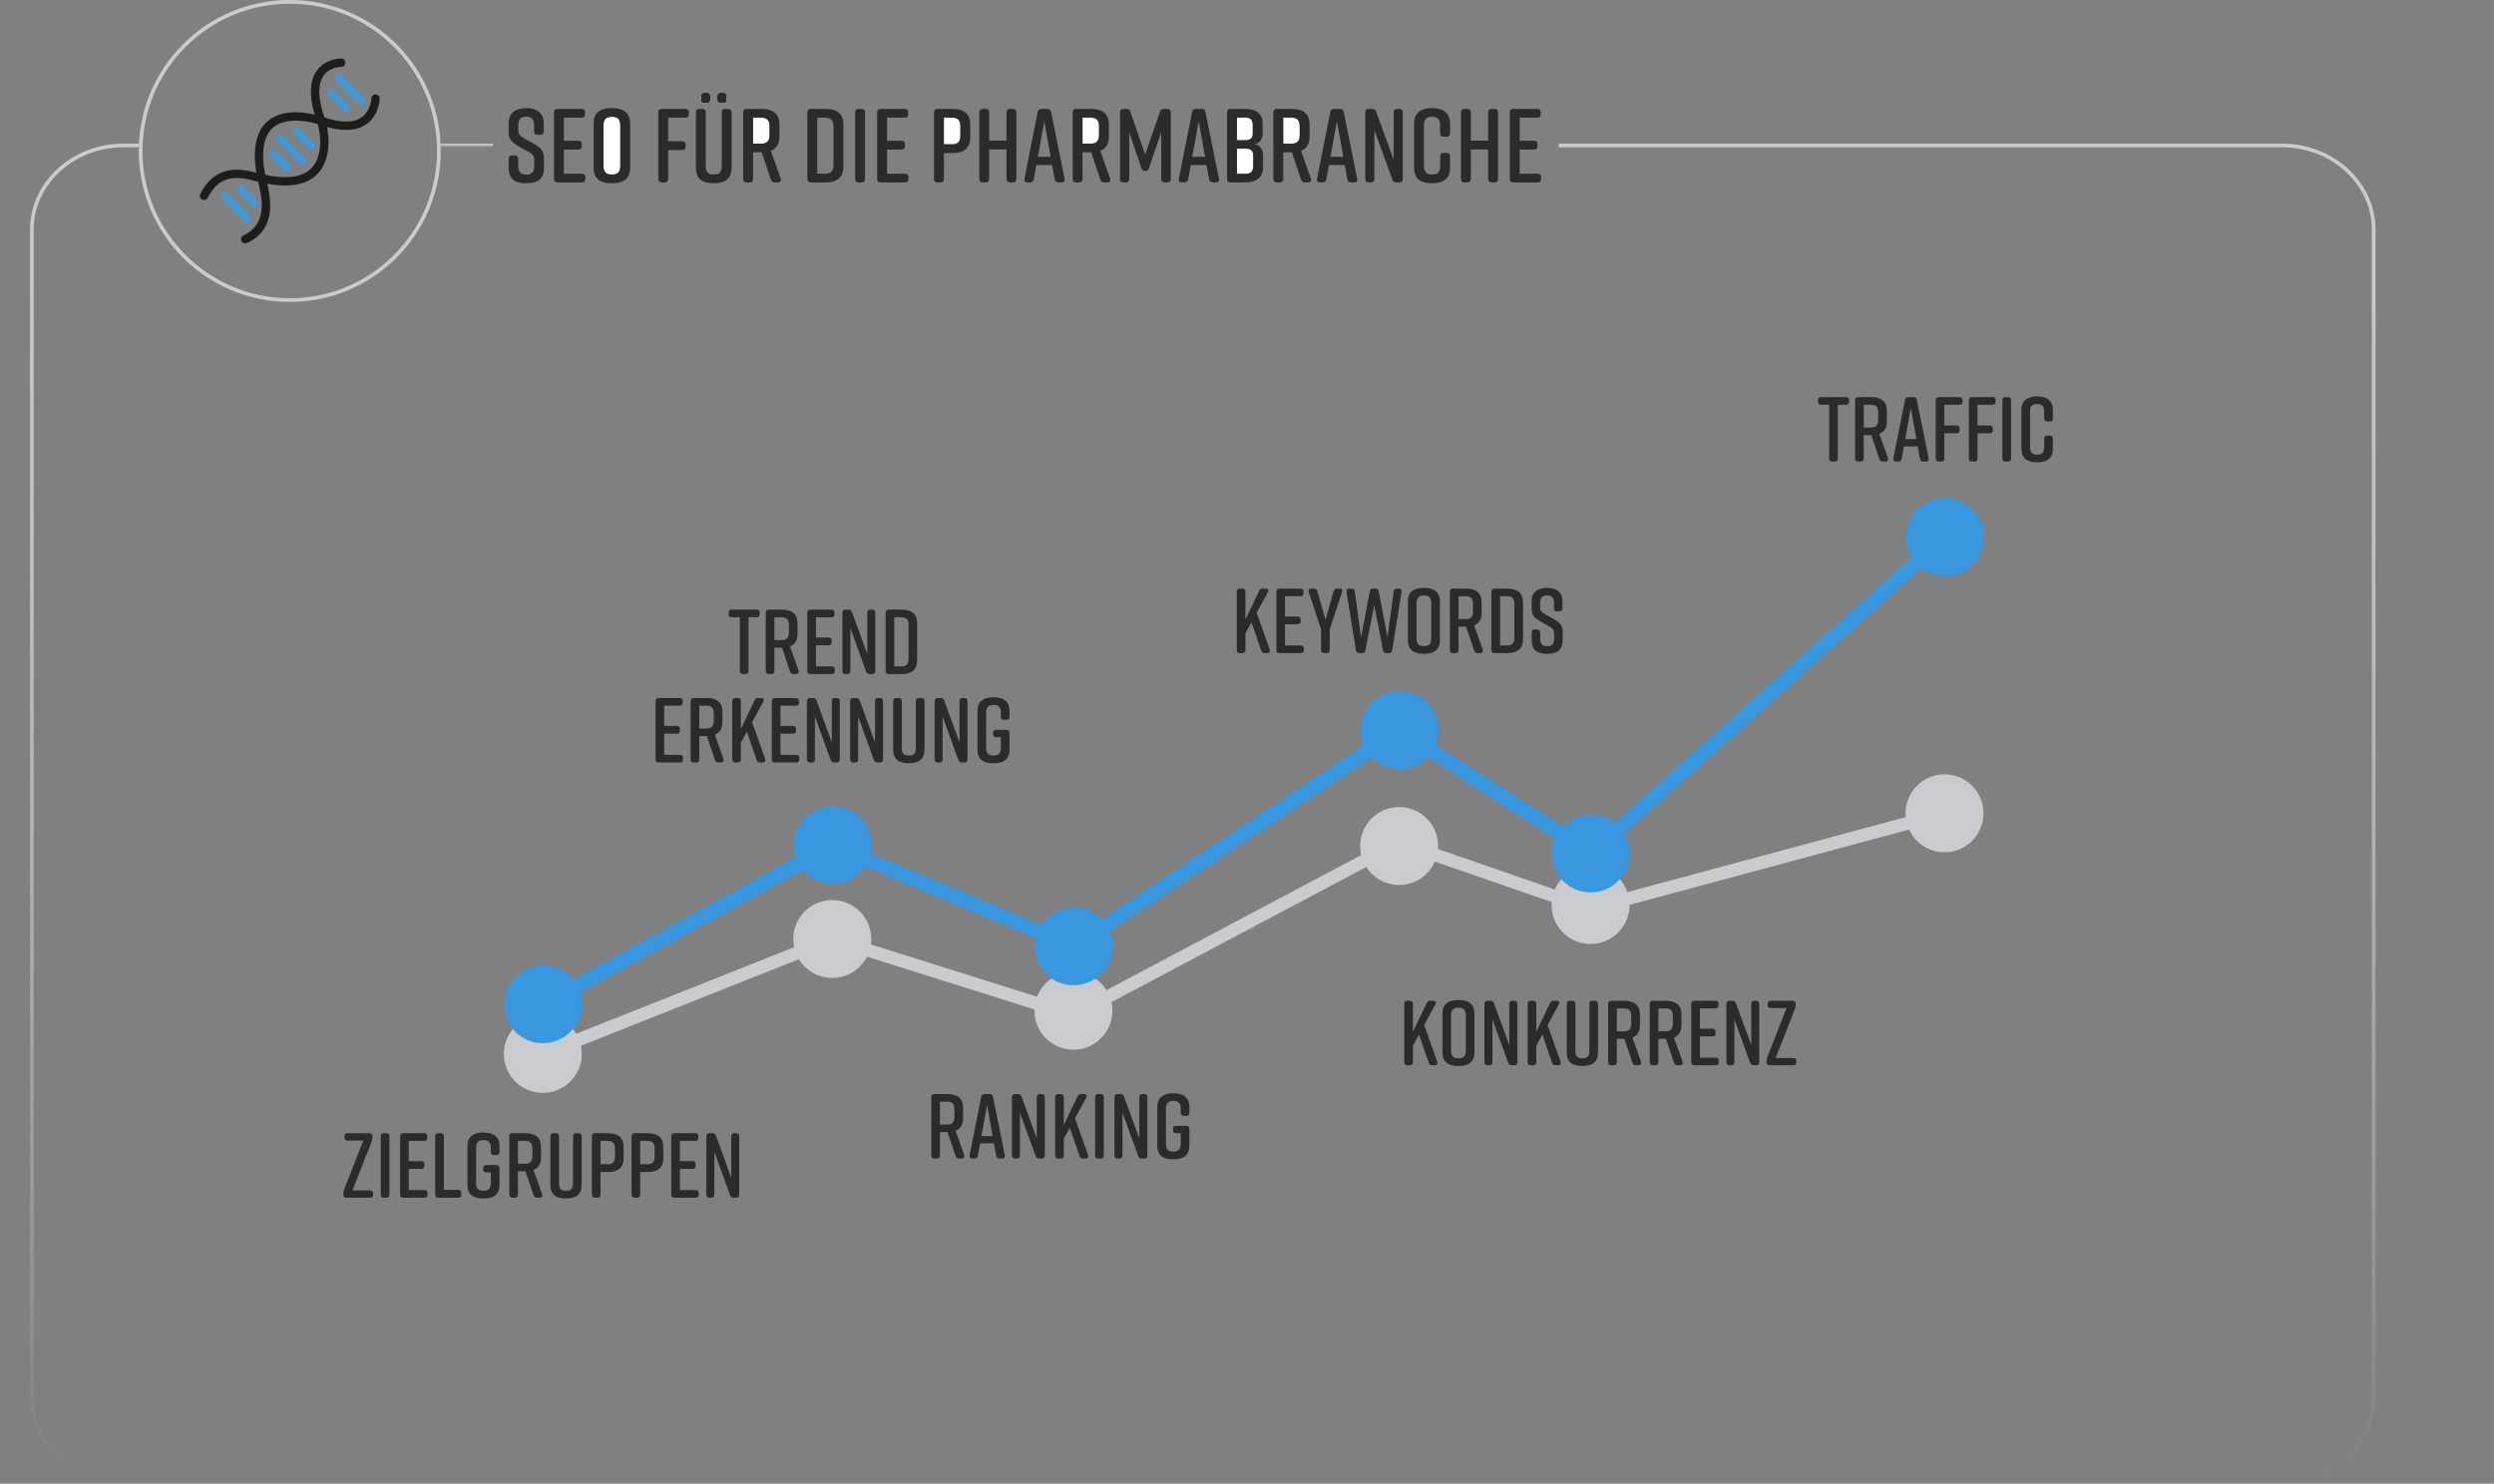 <?xml version="1.0" encoding="UTF-8"?>
<svg id="Pharma_Medizin" data-name="Pharma &amp;amp; Medizin" xmlns="http://www.w3.org/2000/svg" xmlns:xlink="http://www.w3.org/1999/xlink" viewBox="0 0 1353.5 805.44">
  <rect x="0" y="0" width="1353.5" height="805.44" fill="#808080" stroke="none"/>
  <defs>
    <style>
      .cls-1 {
        fill: #c9cbce;
      }

      .cls-1, .cls-2, .cls-3, .cls-4, .cls-5, .cls-6, .cls-7 {
        stroke-width: 0px;
      }

      .cls-2 {
        fill: #1d1e1c;
      }

      .cls-8 {
        stroke: url(#Unbenannter_Verlauf_11-2);
      }

      .cls-8, .cls-9 {
        fill: none;
        stroke-miterlimit: 10;
        stroke-width: 2px;
      }

      .cls-9 {
        stroke: url(#Unbenannter_Verlauf_11);
      }

      .cls-3 {
        fill: #fff;
      }

      .cls-4 {
        fill: #3897df;
      }

      .cls-5 {
        fill: #2a2b2c;
      }

      .cls-6 {
        fill: #1d1d1b;
      }

      .cls-7 {
        fill: #4596d2;
      }
    </style>
    <linearGradient id="Unbenannter_Verlauf_11" data-name="Unbenannter Verlauf 11" x1="652.74" y1="805.44" x2="652.74" y2="77.96" gradientUnits="userSpaceOnUse">
      <stop offset="0" stop-color="#fff" stop-opacity="0"/>
      <stop offset="1" stop-color="#c9cbce"/>
    </linearGradient>
    <linearGradient id="Unbenannter_Verlauf_11-2" data-name="Unbenannter Verlauf 11" x1="253.4" y1="79.96" x2="253.4" y2="77.96" xlink:href="#Unbenannter_Verlauf_11"/>
  </defs>
  <g id="Rahmen_Kopie" data-name="Rahmen Kopie">
    <g id="Nicht_umgewandelt_Kopie_Kopie" data-name="Nicht umgewandelt Kopie Kopie">
      <path class="cls-9" d="m845.97,78.96h392.5c27.36,0,49.73,20.52,49.73,45.58v634.31c0,25.08-22.37,45.59-49.73,45.59H67.02c-27.35,0-49.73-20.51-49.73-45.59V124.54c0-25.06,22.38-45.58,49.73-45.58h8.34"/>
      <line class="cls-8" x1="267.59" y1="78.96" x2="239.21" y2="78.96"/>
      <path class="cls-3" d="m336.64,68.13v21.89c0,3.54-1.6,4.73-4.56,4.73s-4.56-1.19-4.56-4.73v-21.89c0-3.53,1.59-4.73,4.56-4.73s4.56,1.2,4.56,4.73Z"/>
      <path class="cls-5" d="m373.86,61.01v.97c0,1.25-.63,1.88-1.88,1.88h-9.35v12.82h7.58c1.25,0,1.88.69,1.88,1.88v1.03c0,1.2-.63,1.88-1.88,1.88h-7.58v15.68c0,1.2-.69,1.88-1.88,1.88h-1.6c-1.25,0-1.88-.68-1.88-1.88v-36.14c0-1.2.63-1.89,1.88-1.89h12.83c1.25,0,1.88.69,1.88,1.89Z"/>
      <path class="cls-3" d="m380.41,54.11v-1.94c0-1.2.68-1.88,1.94-1.88h1.25c1.2,0,1.88.68,1.88,1.88v1.94c0,1.2-.68,1.88-1.88,1.88h-1.25c-1.26,0-1.94-.68-1.94-1.88Z"/>
      <path class="cls-3" d="m389.25,54.11v-1.94c0-1.2.68-1.88,1.88-1.88h1.25c1.26,0,1.94.68,1.94,1.88v1.94c0,1.2-.68,1.88-1.94,1.88h-1.25c-1.2,0-1.88-.68-1.88-1.88Z"/>
      <path class="cls-3" d="m417.63,68.59v4.67c0,3.54-1.59,4.73-4.56,4.73h-4.39v-14.13h4.39c2.97,0,4.56,1.19,4.56,4.73Z"/>
      <path class="cls-3" d="m521.2,68.59v5.07c0,3.48-1.6,4.68-4.56,4.68h-4.39v-14.48h4.39c2.96,0,4.56,1.19,4.56,4.73Z"/>
      <path class="cls-3" d="m596.44,68.59v4.67c0,3.54-1.6,4.73-4.56,4.73h-4.39v-14.13h4.39c2.96,0,4.56,1.19,4.56,4.73Z"/>
      <path class="cls-3" d="m675.89,76.11h-4.61v-12.31h4.61c2.68,0,3.99,1.31,3.99,4.1v4.62c0,2.45-1.42,3.59-3.99,3.59Z"/>
      <path class="cls-3" d="m680.11,84.27v5.98c0,2.79-1.31,4.1-3.99,4.1h-4.84v-13.68h4.84c2.57,0,3.99,1.14,3.99,3.6Z"/>
      <path class="cls-3" d="m705.36,68.59v4.67c0,3.54-1.59,4.73-4.56,4.73h-4.39v-14.13h4.39c2.97,0,4.56,1.19,4.56,4.73Z"/>
      <path class="cls-1" d="m157.26,2c44.09,0,79.95,35.87,79.95,79.95s-35.87,79.95-79.95,79.95-79.95-35.87-79.95-79.95S113.17,2,157.26,2m0-2c-45.26,0-81.95,36.69-81.95,81.95s36.69,81.95,81.95,81.95,81.95-36.69,81.95-81.95S202.52,0,157.26,0h0Z"/>
      <g>
        <path class="cls-5" d="m295.2,85.63v5.53c0,5.99-3.48,8.33-9.52,8.33h-.11c-6.05,0-9.53-2.28-9.53-8.33v-4.9c0-1.2.63-1.88,1.89-1.88h1.48c1.25,0,1.88.68,1.88,1.88v3.99c0,3.14,1.54,4.56,4.33,4.56s4.34-1.42,4.34-4.56v-3.13c0-2.4-.86-3.43-3.2-4.74l-5.13-2.85c-.34-.19-.66-.38-.96-.57-3.03-1.87-4.63-3.6-4.63-7.07v-5.01c0-5.76,4-8.21,9.47-8.21h.11c5.47,0,9.47,2.45,9.47,8.21v4.44c0,1.2-.63,1.89-1.89,1.89h-1.48c-1.25,0-1.88-.69-1.88-1.89v-3.53c0-3.19-1.54-4.45-4.27-4.45s-4.28,1.26-4.28,4.45v2.74c0,2.39.86,3.25,3.14,4.56l5.18,2.85c.6.34,1.15.68,1.67,1.02,2.44,1.65,3.92,3.52,3.92,6.67Z"/>
        <path class="cls-5" d="m317.66,96.18v.97c0,1.2-.63,1.88-1.88,1.88h-13.23c-1.25,0-1.88-.68-1.88-1.88v-36.14c0-1.2.63-1.89,1.88-1.89h13.06c1.25,0,1.88.69,1.88,1.89v.97c0,1.25-.63,1.88-1.88,1.88h-9.58v12.54h7.81c1.25,0,1.88.68,1.88,1.88v1.03c0,1.19-.63,1.88-1.88,1.88h-7.81v13.11h9.75c1.25,0,1.88.63,1.88,1.88Z"/>
        <path class="cls-5" d="m332.31,58.67h-.46c-6.04,0-9.69,2.51-9.69,8.44v23.94c0,5.87,3.65,8.44,9.69,8.44h.46c6.04,0,9.69-2.57,9.69-8.44v-23.94c0-5.88-3.65-8.44-9.69-8.44Zm4.33,31.35c0,3.54-1.6,4.73-4.56,4.73s-4.56-1.19-4.56-4.73v-21.89c0-3.53,1.59-4.73,4.56-4.73s4.56,1.2,4.56,4.73v21.89Z"/>
        <path class="cls-5" d="m383.6,50.29h-1.25c-1.26,0-1.94.68-1.94,1.88v1.94c0,1.2.68,1.88,1.94,1.88h1.25c1.2,0,1.88-.68,1.88-1.88v-1.94c0-1.2-.68-1.88-1.88-1.88Zm8.78,0h-1.25c-1.2,0-1.88.68-1.88,1.88v1.94c0,1.2.68,1.88,1.88,1.88h1.25c1.26,0,1.94-.68,1.94-1.88v-1.94c0-1.2-.68-1.88-1.94-1.88Z"/>
        <path class="cls-5" d="m397.06,61.01v30.04c0,5.98-3.54,8.44-9.58,8.44h-.23c-6.04,0-9.58-2.4-9.58-8.44v-30.04c0-1.2.63-1.89,1.89-1.89h1.59c1.2,0,1.88.69,1.88,1.89v29.01c0,3.54,1.37,4.73,4.34,4.73s4.33-1.19,4.33-4.73v-29.01c0-1.2.68-1.89,1.88-1.89h1.6c1.25,0,1.88.69,1.88,1.89Z"/>
        <path class="cls-5" d="m423.68,96.86l-5.36-14.99c1.53-.62,2.73-1.58,3.52-2.91.75-1.24,1.15-2.81,1.15-4.73v-6.67c0-5.87-3.65-8.44-9.69-8.44h-8.09c-1.26,0-1.89.69-1.89,1.89v36.14c0,1.2.63,1.88,1.89,1.88h1.59c1.2,0,1.88-.68,1.88-1.88v-14.48h4.68l5.01,14.82c.35,1.08,1.03,1.54,2.11,1.54h1.6c1.37,0,1.99-.91,1.6-2.17Zm-6.05-23.6c0,3.54-1.59,4.73-4.56,4.73h-4.39v-14.13h4.39c2.97,0,4.56,1.19,4.56,4.73v4.67Z"/>
        <path class="cls-5" d="m448.01,59.12h-7.98c-1.25,0-1.88.69-1.88,1.89v36.14c0,1.2.63,1.88,1.88,1.88h7.98c6.04,0,9.69-2.57,9.69-8.44v-23.03c0-5.87-3.65-8.44-9.69-8.44Zm4.33,30.45c0,3.53-1.59,4.73-4.56,4.73h-4.27v-30.44h4.27c2.97,0,4.56,1.19,4.56,4.73v20.98Z"/>
        <path class="cls-5" d="m469.44,61.01v36.14c0,1.2-.68,1.88-1.88,1.88h-1.59c-1.26,0-1.89-.68-1.89-1.88v-36.14c0-1.2.63-1.89,1.89-1.89h1.59c1.2,0,1.88.69,1.88,1.89Z"/>
        <path class="cls-5" d="m493.04,96.18v.97c0,1.2-.63,1.88-1.88,1.88h-13.22c-1.26,0-1.89-.68-1.89-1.88v-36.14c0-1.2.63-1.89,1.89-1.89h13.05c1.25,0,1.88.69,1.88,1.89v.97c0,1.25-.63,1.88-1.88,1.88h-9.58v12.54h7.81c1.26,0,1.88.68,1.88,1.88v1.03c0,1.19-.62,1.88-1.88,1.88h-7.81v13.11h9.75c1.25,0,1.88.63,1.88,1.88Z"/>
        <path class="cls-5" d="m516.87,59.12h-8.1c-1.25,0-1.88.69-1.88,1.89v36.14c0,1.2.63,1.88,1.88,1.88h1.6c1.19,0,1.88-.68,1.88-1.88v-14.03h4.62c4.3,0,7.38-1.29,8.8-4.16.59-1.16.89-2.58.89-4.27v-7.13c0-5.87-3.65-8.44-9.69-8.44Zm4.33,14.54c0,3.48-1.6,4.68-4.56,4.68h-4.39v-14.48h4.39c2.96,0,4.56,1.19,4.56,4.73v5.07Z"/>
        <path class="cls-5" d="m551.58,61.01v36.14c0,1.2-.63,1.88-1.88,1.88h-1.6c-1.19,0-1.88-.68-1.88-1.88v-16.02h-9.4v16.02c0,1.2-.69,1.88-1.89,1.88h-1.59c-1.26,0-1.88-.68-1.88-1.88v-36.14c0-1.2.62-1.89,1.88-1.89h1.59c1.2,0,1.89.69,1.89,1.89v15.33h9.4v-15.33c0-1.2.69-1.89,1.88-1.89h1.6c1.25,0,1.88.69,1.88,1.89Z"/>
        <path class="cls-5" d="m577.74,96.98l-3.63-18.02-3.66-18.12c-.23-1.15-.97-1.72-2.06-1.72h-3.19c-1.08,0-1.82.57-2.05,1.72l-3.6,18.12-3.58,18.02c-.23,1.31.4,2.05,1.65,2.05h1.42c1.09,0,1.83-.57,2-1.71l1.37-7.7h8.61l1.36,7.7c.23,1.14.92,1.71,2.06,1.71h1.65c1.25,0,1.94-.74,1.65-2.05Zm-14.48-11.86l1.11-6.16,2.37-13.11,2.37,13.11,1.11,6.16h-6.96Z"/>
        <path class="cls-5" d="m602.48,96.86l-5.36-14.99c1.54-.62,2.74-1.58,3.53-2.91.75-1.24,1.15-2.81,1.15-4.73v-6.67c0-5.87-3.65-8.44-9.69-8.44h-8.1c-1.25,0-1.88.69-1.88,1.89v36.14c0,1.2.63,1.88,1.88,1.88h1.6c1.19,0,1.88-.68,1.88-1.88v-14.48h4.67l5.02,14.82c.34,1.08,1.03,1.54,2.11,1.54h1.59c1.37,0,2-.91,1.6-2.17Zm-6.04-23.6c0,3.54-1.6,4.73-4.56,4.73h-4.39v-14.13h4.39c2.96,0,4.56,1.19,4.56,4.73v4.67Z"/>
        <path class="cls-5" d="m635.37,61.01v36.14c0,1.2-.63,1.88-1.88,1.88h-1.43c-1.19,0-1.88-.68-1.88-1.88v-25.26l-2.43,7.07-4.24,12.37c-.28,1.09-.97,1.54-1.99,1.54s-1.71-.45-2.05-1.54l-4.21-12.37-2.41-7.07v25.26c0,1.2-.68,1.88-1.94,1.88h-1.19c-1.26,0-1.88-.68-1.88-1.88v-36.14c0-1.2.62-1.89,1.88-1.89h1.59c1.09,0,1.83.52,2.17,1.54l6.28,18.3,1.7,4.96,1.73-4.96,6.37-18.3c.34-1.02,1.02-1.54,2.11-1.54h1.82c1.25,0,1.88.69,1.88,1.89Z"/>
        <path class="cls-5" d="m661.53,96.98l-3.64-18.02-3.66-18.12c-.22-1.15-.96-1.72-2.05-1.72h-3.19c-1.08,0-1.82.57-2.05,1.72l-3.6,18.12-3.59,18.02c-.22,1.31.4,2.05,1.66,2.05h1.42c1.09,0,1.83-.57,2-1.71l1.37-7.7h8.6l1.37,7.7c.23,1.14.91,1.71,2.06,1.71h1.65c1.25,0,1.94-.74,1.65-2.05Zm-14.48-11.86l1.11-6.16,2.37-13.11,2.37,13.11,1.11,6.16h-6.96Z"/>
        <path class="cls-5" d="m682.81,78.96c-.56-.32-1.22-.56-2.01-.68,3.36-.4,4.44-3.54,4.44-6.27v-5.02c0-4.84-3.19-7.87-9.23-7.87h-8.21c-1.26,0-1.88.69-1.88,1.89v36.14c0,1.2.62,1.88,1.88,1.88h8.09c6.05,0,9.58-3.02,9.58-7.87v-6.55c0-2.27-.66-4.51-2.66-5.65Zm-11.53-15.16h4.61c2.68,0,3.99,1.31,3.99,4.1v4.62c0,2.45-1.42,3.59-3.99,3.59h-4.61v-12.31Zm8.83,26.45c0,2.79-1.31,4.1-3.99,4.1h-4.84v-13.68h4.84c2.57,0,3.99,1.14,3.99,3.6v5.98Z"/>
        <path class="cls-5" d="m711.41,96.86l-5.36-14.99c1.53-.62,2.73-1.58,3.53-2.91.74-1.24,1.14-2.81,1.14-4.73v-6.67c0-5.87-3.65-8.44-9.69-8.44h-8.09c-1.26,0-1.89.69-1.89,1.89v36.14c0,1.2.63,1.88,1.89,1.88h1.59c1.2,0,1.88-.68,1.88-1.88v-14.48h4.68l5.01,14.82c.35,1.08,1.03,1.54,2.11,1.54h1.6c1.37,0,1.99-.91,1.6-2.17Zm-6.05-23.6c0,3.54-1.59,4.73-4.56,4.73h-4.39v-14.13h4.39c2.97,0,4.56,1.19,4.56,4.73v4.67Z"/>
        <path class="cls-5" d="m736.54,96.98l-3.63-18.02-3.66-18.12c-.23-1.15-.97-1.72-2.06-1.72h-3.19c-1.08,0-1.82.57-2.05,1.72l-3.6,18.12-3.58,18.02c-.23,1.31.39,2.05,1.65,2.05h1.42c1.09,0,1.83-.57,2-1.71l1.37-7.7h8.61l1.36,7.7c.23,1.14.92,1.71,2.06,1.71h1.65c1.25,0,1.94-.74,1.65-2.05Zm-14.48-11.86l1.11-6.16,2.37-13.11,2.37,13.11,1.11,6.16h-6.96Z"/>
        <path class="cls-5" d="m761.28,61.01v36.14c0,1.2-.63,1.88-1.88,1.88h-1.65c-1.09,0-1.77-.51-2.11-1.54l-6.73-18.53-3.02-8.32v26.51c0,1.2-.69,1.88-1.88,1.88h-1.2c-1.25,0-1.88-.68-1.88-1.88v-36.14c0-1.2.63-1.89,1.88-1.89h1.88c1.08,0,1.83.52,2.17,1.54l6.67,18.3,2.79,7.64v-25.59c0-1.2.68-1.89,1.88-1.89h1.2c1.25,0,1.88.69,1.88,1.89Z"/>
        <path class="cls-5" d="m781.57,72.35v-4.22c0-3.48-1.48-4.73-4.39-4.73s-4.39,1.25-4.39,4.73v21.89c0,3.48,1.48,4.73,4.39,4.73s4.39-1.25,4.39-4.73v-5.19c0-1.19.68-1.88,1.88-1.88h1.6c1.25,0,1.88.69,1.88,1.88v6.22c0,5.98-3.65,8.44-9.69,8.44h-.12c-6.04,0-9.69-2.4-9.69-8.44v-23.94c0-5.76,3.65-8.44,9.69-8.44h.12c6.04,0,9.69,2.68,9.69,8.44v5.24c0,1.2-.63,1.88-1.88,1.88h-1.6c-1.2,0-1.88-.68-1.88-1.88Z"/>
        <path class="cls-5" d="m812.98,61.01v36.14c0,1.2-.63,1.88-1.88,1.88h-1.6c-1.2,0-1.88-.68-1.88-1.88v-16.02h-9.41v16.02c0,1.2-.68,1.88-1.88,1.88h-1.59c-1.26,0-1.89-.68-1.89-1.88v-36.14c0-1.2.63-1.89,1.89-1.89h1.59c1.2,0,1.88.69,1.88,1.89v15.33h9.41v-15.33c0-1.2.68-1.89,1.88-1.89h1.6c1.25,0,1.88.69,1.88,1.89Z"/>
        <path class="cls-5" d="m836.35,96.18v.97c0,1.2-.63,1.88-1.88,1.88h-13.23c-1.25,0-1.88-.68-1.88-1.88v-36.14c0-1.2.63-1.89,1.88-1.89h13.05c1.26,0,1.89.69,1.89,1.89v.97c0,1.25-.63,1.88-1.89,1.88h-9.57v12.54h7.81c1.25,0,1.88.68,1.88,1.88v1.03c0,1.19-.63,1.88-1.88,1.88h-7.81v13.11h9.75c1.25,0,1.88.63,1.88,1.88Z"/>
      </g>
      <path class="cls-2" d="m160.94,126.24c-.01.08-.02.16-.04.23.02,0,.04,0,.05,0,0-.08-.01-.16-.01-.24Zm4.51,2.57s-.1,0-.15,0c.02.15.03.31.02.46,0,.08-.01.16-.02.24.04-.16.09-.39.15-.7Z"/>
      <g>
        <path class="cls-6" d="m110.72,108.61c-.34,0-.69-.08-1.01-.24-1.12-.56-1.58-1.93-1.02-3.05,8.6-17.2,23.32-13.4,31.23-11.36.94.24,1.82.47,2.57.63,13.04,3.01,22.11,1.74,26.99-3.79,6.76-7.65,3.76-21.48,2.65-24.49-4.48-12.47-4.55-21.87-.19-27.95,4.76-6.65,12.91-6.58,13.25-6.58,1.26.02,2.26,1.06,2.23,2.31-.02,1.24-1.03,2.23-2.27,2.23-.01,0,0,0-.03,0-.17,0-6.19.05-9.5,4.72-3.36,4.73-3.08,12.93.79,23.71,1.37,3.73,4.79,19.63-3.52,29.05-6.07,6.87-16.63,8.63-31.39,5.22-.81-.17-1.73-.41-2.71-.67-8.05-2.08-19.07-4.93-26.03,8.99-.4.8-1.2,1.26-2.03,1.26Z"/>
        <path class="cls-6" d="m133.06,132.13c-.86,0-1.69-.5-2.07-1.33-.52-1.14-.01-2.49,1.13-3.01,13.58-6.16,9.88-21.3,8.11-28.58-.18-.72-.33-1.35-.45-1.9-3.1-14.95-1.32-25.49,5.27-31.35,9.77-8.69,26.65-3.67,29.93-2.57,9.55,3.38,16.69,3.48,21.25.31,5.12-3.55,5.29-10.17,5.29-10.24.02-1.26,1.07-2.26,2.31-2.23,1.26.02,2.26,1.06,2.23,2.31,0,.37-.24,9.03-7.24,13.89-5.83,4.05-14.35,4.13-25.32.26-1.72-.57-17.36-5.5-25.43,1.67-5.29,4.7-6.58,13.79-3.84,27.01.11.49.25,1.09.42,1.76,1.91,7.81,6.37,26.09-10.64,33.8-.3.14-.62.2-.94.2Z"/>
        <g>
          <path class="cls-7" d="m195.92,57.02c-.58,0-1.16-.22-1.61-.67l-12.24-12.24c-.89-.89-.89-2.33,0-3.21.89-.89,2.33-.89,3.21,0l12.24,12.24c.89.89.89,2.33,0,3.21-.44.44-1.03.67-1.61.67Z"/>
          <path class="cls-7" d="m187.47,60.81c-.58,0-1.16-.22-1.61-.67l-7.58-7.58c-.89-.89-.89-2.33,0-3.21.89-.89,2.33-.89,3.21,0l7.58,7.58c.89.89.89,2.33,0,3.21-.44.44-1.03.67-1.61.67Z"/>
          <path class="cls-7" d="m168.43,81.17c-.58,0-1.16-.22-1.61-.67l-7.58-7.58c-.89-.89-.89-2.33,0-3.21.89-.89,2.33-.89,3.21,0l7.58,7.58c.89.89.89,2.33,0,3.21-.44.44-1.03.67-1.61.67Z"/>
          <path class="cls-7" d="m155.51,93.32c-.58,0-1.16-.22-1.61-.67l-7.58-7.58c-.89-.89-.89-2.33,0-3.21.89-.89,2.33-.89,3.21,0l7.58,7.58c.89.89.89,2.33,0,3.21-.44.44-1.03.67-1.61.67Z"/>
          <path class="cls-7" d="m163.96,89.62c-.58,0-1.16-.22-1.61-.67l-12.24-12.24c-.89-.89-.89-2.33,0-3.21.89-.89,2.33-.89,3.21,0l12.24,12.24c.89.89.89,2.33,0,3.21-.44.44-1.03.67-1.61.67Z"/>
          <path class="cls-7" d="m133.99,120.86c-.58,0-1.16-.22-1.61-.67l-12.24-12.24c-.89-.89-.89-2.33,0-3.21.89-.89,2.33-.89,3.21,0l12.24,12.24c.89.89.89,2.33,0,3.21-.44.44-1.03.67-1.61.67Z"/>
          <path class="cls-7" d="m137.78,112.4c-.58,0-1.16-.22-1.61-.67l-7.58-7.58c-.89-.89-.89-2.33,0-3.21.89-.89,2.33-.89,3.21,0l7.58,7.58c.89.89.89,2.33,0,3.21-.44.44-1.03.67-1.61.67Z"/>
        </g>
      </g>
    </g>
  </g>
  <g id="graue_Linie_Kopie" data-name="graue Linie Kopie">
    <path class="cls-1" d="m294.59,575.63c-1.39,0-2.71-.84-3.25-2.21-.71-1.8.16-3.83,1.96-4.54l157.08-62.39c.75-.3,1.58-.33,2.34-.08l129.48,40.79,175.39-93.01c.86-.46,1.87-.53,2.79-.22l102.96,35.67,191.06-51.5c1.88-.51,3.79.6,4.29,2.47s-.6,3.79-2.47,4.29l-192.1,51.78c-.68.18-1.39.16-2.06-.07l-102.53-35.52-175.33,92.98c-.83.44-1.8.53-2.69.25l-129.69-40.85-155.92,61.93c-.42.17-.86.25-1.29.25Z"/>
    <circle class="cls-1" cx="1055.3" cy="441.51" r="21.16"/>
    <circle class="cls-1" cx="863.2" cy="491.29" r="21.16"/>
    <circle class="cls-1" cx="759.31" cy="459.27" r="21.16"/>
    <circle class="cls-1" cx="582.54" cy="548.7" r="21.16"/>
    <circle class="cls-1" cx="451.67" cy="509.74" r="21.16"/>
    <circle class="cls-1" cx="294.59" cy="572.13" r="21.16"/>
  </g>
  <g id="blaue_Linie_Kopie" data-name="blaue Linie Kopie">
    <path class="cls-4" d="m294.59,549.13c-1.41,0-2.78-.75-3.51-2.07-1.06-1.94-.36-4.37,1.58-5.43l157.08-86.39c1.07-.59,2.35-.66,3.48-.18l128.9,54.13,174.98-116.25c1.33-.88,3.04-.89,4.38-.03l101.32,65.37,189.83-169.75c1.65-1.47,4.18-1.33,5.65.32,1.47,1.65,1.33,4.18-.32,5.65l-192.1,171.78c-1.34,1.2-3.32,1.36-4.83.38l-101.69-65.6-174.59,115.98c-1.12.74-2.53.88-3.76.36l-129.09-54.21-155.39,85.46c-.61.34-1.27.5-1.92.5Z"/>
    <circle class="cls-4" cx="294.59" cy="545.13" r="21.16"/>
    <circle class="cls-4" cx="451.67" cy="458.74" r="21.16"/>
    <circle class="cls-4" cx="582.54" cy="513.7" r="21.16"/>
    <circle class="cls-4" cx="759.31" cy="396.27" r="21.16"/>
    <circle class="cls-4" cx="863.2" cy="463.29" r="21.16"/>
    <circle class="cls-4" cx="1055.3" cy="291.51" r="21.16"/>
  </g>
  <g id="Text_Kopie" data-name="Text Kopie">
    <g>
      <path class="cls-5" d="m521.87,628.92h-1.4c-.95,0-1.55-.4-1.85-1.35l-4.4-13h-4.1v12.7c0,1.05-.6,1.65-1.65,1.65h-1.4c-1.1,0-1.65-.6-1.65-1.65v-31.7c0-1.05.55-1.65,1.65-1.65h7.1c5.3,0,8.5,2.25,8.5,7.4v5.85c0,3.5-1.5,5.65-4.1,6.7l4.7,13.15c.35,1.1-.2,1.9-1.4,1.9Zm-11.75-18.45h3.85c2.6,0,4-1.05,4-4.15v-4.1c0-3.1-1.4-4.15-4-4.15h-3.85v12.4Z"/>
      <path class="cls-5" d="m543.87,628.92h-1.45c-1,0-1.6-.5-1.8-1.5l-1.2-6.75h-7.55l-1.2,6.75c-.15,1-.8,1.5-1.75,1.5h-1.25c-1.1,0-1.65-.65-1.45-1.8l6.3-31.7c.2-1,.85-1.5,1.8-1.5h2.8c.95,0,1.6.5,1.8,1.5l6.4,31.7c.25,1.15-.35,1.8-1.45,1.8Zm-5.15-12.2l-3.05-16.9-3.05,16.9h6.1Z"/>
      <path class="cls-5" d="m551.87,628.92h-1.05c-1.1,0-1.65-.6-1.65-1.65v-31.7c0-1.05.55-1.65,1.65-1.65h1.65c.95,0,1.6.45,1.9,1.35l8.3,22.75v-22.45c0-1.05.6-1.65,1.65-1.65h1.05c1.1,0,1.65.6,1.65,1.65v31.7c0,1.05-.55,1.65-1.65,1.65h-1.45c-.95,0-1.55-.45-1.85-1.35l-8.55-23.55v23.25c0,1.05-.6,1.65-1.65,1.65Z"/>
      <path class="cls-5" d="m589.12,628.92h-1.4c-.95,0-1.55-.4-1.85-1.35l-5.25-15.35-3.3,6v9.05c0,1.05-.6,1.65-1.65,1.65h-1.4c-1.1,0-1.65-.6-1.65-1.65v-31.7c0-1.05.55-1.65,1.65-1.65h1.4c1.05,0,1.65.6,1.65,1.65v15.2l7.45-15.6c.35-.85,1-1.25,1.9-1.25h1.65c1.3,0,1.8.85,1.2,1.95l-6.1,11.2,7.1,19.95c.35,1.1-.2,1.9-1.4,1.9Z"/>
      <path class="cls-5" d="m597.37,628.92h-1.4c-1.1,0-1.65-.6-1.65-1.65v-31.7c0-1.05.55-1.65,1.65-1.65h1.4c1.05,0,1.65.6,1.65,1.65v31.7c0,1.05-.6,1.65-1.65,1.65Z"/>
      <path class="cls-5" d="m607.52,628.92h-1.05c-1.1,0-1.65-.6-1.65-1.65v-31.7c0-1.05.55-1.65,1.65-1.65h1.65c.95,0,1.6.45,1.9,1.35l8.3,22.75v-22.45c0-1.05.6-1.65,1.65-1.65h1.05c1.1,0,1.65.6,1.65,1.65v31.7c0,1.05-.55,1.65-1.65,1.65h-1.45c-.95,0-1.55-.45-1.85-1.35l-8.55-23.55v23.25c0,1.05-.6,1.65-1.65,1.65Z"/>
      <path class="cls-5" d="m645.47,612.82v9.1c0,5.25-3.2,7.4-8.5,7.4h-.4c-5.3,0-8.5-2.1-8.5-7.4v-21c0-5.05,3.2-7.4,8.5-7.4h.4c5.3,0,8.5,2.35,8.5,7.4v3.2c0,1.05-.55,1.65-1.65,1.65h-1.4c-1.05,0-1.65-.6-1.65-1.65v-2.3c0-3.1-1.4-4.15-4-4.15s-4,1.05-4,4.15v19.2c0,3.1,1.4,4.15,4,4.15s4-1.05,4-4.15v-5.85h-2.55c-1.05,0-1.65-.55-1.65-1.65v-.7c0-1.1.6-1.65,1.65-1.65h5.6c1.1,0,1.65.55,1.65,1.65Z"/>
    </g>
    <g>
      <path class="cls-5" d="m778.61,578.29h-1.4c-.95,0-1.55-.4-1.85-1.35l-5.25-15.35-3.3,6v9.05c0,1.05-.6,1.65-1.65,1.65h-1.4c-1.1,0-1.65-.6-1.65-1.65v-31.7c0-1.05.55-1.65,1.65-1.65h1.4c1.05,0,1.65.6,1.65,1.65v15.2l7.45-15.6c.35-.85,1-1.25,1.9-1.25h1.65c1.3,0,1.8.85,1.2,1.95l-6.1,11.2,7.1,19.95c.35,1.1-.2,1.9-1.4,1.9Z"/>
      <path class="cls-5" d="m791.31,542.88h.4c5.3,0,8.5,2.25,8.5,7.4v21c0,5.15-3.2,7.4-8.5,7.4h-.4c-5.3,0-8.5-2.25-8.5-7.4v-21c0-5.2,3.2-7.4,8.5-7.4Zm.2,31.65c2.6,0,4-1.05,4-4.15v-19.2c0-3.1-1.4-4.15-4-4.15s-4,1.05-4,4.15v19.2c0,3.1,1.4,4.15,4,4.15Z"/>
      <path class="cls-5" d="m808.31,578.29h-1.05c-1.1,0-1.65-.6-1.65-1.65v-31.7c0-1.05.55-1.65,1.65-1.65h1.65c.95,0,1.6.45,1.9,1.35l8.3,22.75v-22.45c0-1.05.6-1.65,1.65-1.65h1.05c1.1,0,1.65.6,1.65,1.65v31.7c0,1.05-.55,1.65-1.65,1.65h-1.45c-.95,0-1.55-.45-1.85-1.35l-8.55-23.55v23.25c0,1.05-.6,1.65-1.65,1.65Z"/>
      <path class="cls-5" d="m845.56,578.29h-1.4c-.95,0-1.55-.4-1.85-1.35l-5.25-15.35-3.3,6v9.05c0,1.05-.6,1.65-1.65,1.65h-1.4c-1.1,0-1.65-.6-1.65-1.65v-31.7c0-1.05.55-1.65,1.65-1.65h1.4c1.05,0,1.65.6,1.65,1.65v15.2l7.45-15.6c.35-.85,1-1.25,1.9-1.25h1.65c1.3,0,1.8.85,1.2,1.95l-6.1,11.2,7.1,19.95c.35,1.1-.2,1.9-1.4,1.9Z"/>
      <path class="cls-5" d="m867.26,544.93v26.35c0,5.25-3.1,7.4-8.4,7.4h-.2c-5.3,0-8.4-2.1-8.4-7.4v-26.35c0-1.05.55-1.65,1.65-1.65h1.4c1.05,0,1.65.6,1.65,1.65v25.45c0,3.1,1.2,4.15,3.8,4.15s3.8-1.05,3.8-4.15v-25.45c0-1.05.6-1.65,1.65-1.65h1.4c1.1,0,1.65.6,1.65,1.65Z"/>
      <path class="cls-5" d="m889.21,578.29h-1.4c-.95,0-1.55-.4-1.85-1.35l-4.4-13h-4.1v12.7c0,1.05-.6,1.65-1.65,1.65h-1.4c-1.1,0-1.65-.6-1.65-1.65v-31.7c0-1.05.55-1.65,1.65-1.65h7.1c5.3,0,8.5,2.25,8.5,7.4v5.85c0,3.5-1.5,5.65-4.1,6.7l4.7,13.15c.35,1.1-.2,1.9-1.4,1.9Zm-11.75-18.45h3.85c2.6,0,4-1.05,4-4.15v-4.1c0-3.1-1.4-4.15-4-4.15h-3.85v12.4Z"/>
      <path class="cls-5" d="m911.76,578.29h-1.4c-.95,0-1.55-.4-1.85-1.35l-4.4-13h-4.1v12.7c0,1.05-.6,1.65-1.65,1.65h-1.4c-1.1,0-1.65-.6-1.65-1.65v-31.7c0-1.05.55-1.65,1.65-1.65h7.1c5.3,0,8.5,2.25,8.5,7.4v5.85c0,3.5-1.5,5.65-4.1,6.7l4.7,13.15c.35,1.1-.2,1.9-1.4,1.9Zm-11.75-18.45h3.85c2.6,0,4-1.05,4-4.15v-4.1c0-3.1-1.4-4.15-4-4.15h-3.85v12.4Z"/>
      <path class="cls-5" d="m931.11,578.29h-11.6c-1.1,0-1.65-.6-1.65-1.65v-31.7c0-1.05.55-1.65,1.65-1.65h11.45c1.1,0,1.65.6,1.65,1.65v.85c0,1.1-.55,1.65-1.65,1.65h-8.4v11h6.85c1.1,0,1.65.6,1.65,1.65v.9c0,1.05-.55,1.65-1.65,1.65h-6.85v11.5h8.55c1.1,0,1.65.55,1.65,1.65v.85c0,1.05-.55,1.65-1.65,1.65Z"/>
      <path class="cls-5" d="m939.61,578.29h-1.05c-1.1,0-1.65-.6-1.65-1.65v-31.7c0-1.05.55-1.65,1.65-1.65h1.65c.95,0,1.6.45,1.9,1.35l8.3,22.75v-22.45c0-1.05.6-1.65,1.65-1.65h1.05c1.1,0,1.65.6,1.65,1.65v31.7c0,1.05-.55,1.65-1.65,1.65h-1.45c-.95,0-1.55-.45-1.85-1.35l-8.55-23.55v23.25c0,1.05-.6,1.65-1.65,1.65Z"/>
      <path class="cls-5" d="m974.86,575.99v.65c0,1.05-.55,1.65-1.65,1.65h-12.85c-1.05,0-1.65-.6-1.65-1.65v-.6c0-.75.1-1.3.35-2.05l10.5-26.75h-8.6c-1.05,0-1.65-.55-1.65-1.65v-.65c0-1.05.6-1.65,1.65-1.65h11.9c1.1,0,1.65.6,1.65,1.65v.6c0,.75-.05,1.3-.35,2.05l-10.5,26.75h9.55c1.1,0,1.65.55,1.65,1.65Z"/>
    </g>
    <g>
      <path class="cls-5" d="m687.7,354.53h-1.4c-.95,0-1.55-.4-1.85-1.35l-5.25-15.35-3.3,6v9.05c0,1.05-.6,1.65-1.65,1.65h-1.4c-1.1,0-1.65-.6-1.65-1.65v-31.7c0-1.05.55-1.65,1.65-1.65h1.4c1.05,0,1.65.6,1.65,1.65v15.2l7.45-15.6c.35-.85,1-1.25,1.9-1.25h1.65c1.3,0,1.8.85,1.2,1.95l-6.1,11.2,7.1,19.95c.35,1.1-.2,1.9-1.4,1.9Z"/>
      <path class="cls-5" d="m705.95,354.53h-11.6c-1.1,0-1.65-.6-1.65-1.65v-31.7c0-1.05.55-1.65,1.65-1.65h11.45c1.1,0,1.65.6,1.65,1.65v.85c0,1.1-.55,1.65-1.65,1.65h-8.4v11h6.85c1.1,0,1.65.6,1.65,1.65v.9c0,1.05-.55,1.65-1.65,1.65h-6.85v11.5h8.55c1.1,0,1.65.55,1.65,1.65v.85c0,1.05-.55,1.65-1.65,1.65Z"/>
      <path class="cls-5" d="m721.65,352.88c0,1.05-.6,1.65-1.65,1.65h-1.4c-1.05,0-1.65-.6-1.65-1.65v-11.25l-6.7-20.25c-.4-1.1.15-1.85,1.35-1.85h1.5c1,0,1.6.45,1.85,1.45l4.4,15.45,4.4-15.45c.25-1,.85-1.45,1.8-1.45h1.45c1.2,0,1.75.75,1.35,1.85l-6.7,20.25v11.25Z"/>
      <path class="cls-5" d="m760.65,321.28l-5.1,31.7c-.15,1.05-.8,1.55-1.75,1.55h-1.4c-1,0-1.65-.5-1.85-1.5l-4.75-24.55-4.8,24.55c-.2,1-.85,1.5-1.8,1.5h-1.6c-.95,0-1.6-.5-1.75-1.55l-5.1-31.7c-.2-1.15.35-1.75,1.5-1.75h1.3c1,0,1.6.6,1.7,1.55l3.4,25.05,4.75-25.1c.15-1,.8-1.5,1.8-1.5h1.25c.95,0,1.65.5,1.8,1.5l4.75,25.1,3.35-25.05c.15-.95.75-1.55,1.75-1.55h1.05c1.15,0,1.7.6,1.5,1.75Z"/>
      <path class="cls-5" d="m772.55,319.13h.4c5.3,0,8.5,2.25,8.5,7.4v21c0,5.15-3.2,7.4-8.5,7.4h-.4c-5.3,0-8.5-2.25-8.5-7.4v-21c0-5.2,3.2-7.4,8.5-7.4Zm.2,31.65c2.6,0,4-1.05,4-4.15v-19.2c0-3.1-1.4-4.15-4-4.15s-4,1.05-4,4.15v19.2c0,3.1,1.4,4.15,4,4.15Z"/>
      <path class="cls-5" d="m803.3,354.53h-1.4c-.95,0-1.55-.4-1.85-1.35l-4.4-13h-4.1v12.7c0,1.05-.6,1.65-1.65,1.65h-1.4c-1.1,0-1.65-.6-1.65-1.65v-31.7c0-1.05.55-1.65,1.65-1.65h7.1c5.3,0,8.5,2.25,8.5,7.4v5.85c0,3.5-1.5,5.65-4.1,6.7l4.7,13.15c.35,1.1-.2,1.9-1.4,1.9Zm-11.75-18.45h3.85c2.6,0,4-1.05,4-4.15v-4.1c0-3.1-1.4-4.15-4-4.15h-3.85v12.4Z"/>
      <path class="cls-5" d="m826.55,326.93v20.2c0,5.15-3.2,7.4-8.5,7.4h-7c-1.1,0-1.65-.6-1.65-1.65v-31.7c0-1.05.55-1.65,1.65-1.65h7c5.3,0,8.5,2.25,8.5,7.4Zm-8.7-3.25h-3.75v26.7h3.75c2.6,0,4-1.05,4-4.15v-18.4c0-3.1-1.4-4.15-4-4.15Z"/>
      <path class="cls-5" d="m846.3,331.88h-1.3c-1.1,0-1.65-.6-1.65-1.65v-3.1c0-2.8-1.35-3.9-3.75-3.9s-3.75,1.1-3.75,3.9v2.4c0,2.1.75,2.85,2.75,4l4.55,2.5c3,1.7,4.9,3.4,4.9,6.75v4.85c0,5.25-3.05,7.3-8.35,7.3h-.1c-5.3,0-8.35-2-8.35-7.3v-4.3c0-1.05.55-1.65,1.65-1.65h1.3c1.1,0,1.65.6,1.65,1.65v3.5c0,2.75,1.35,4,3.8,4s3.8-1.25,3.8-4v-2.75c0-2.1-.75-3-2.8-4.15l-4.5-2.5c-3.2-1.85-4.9-3.35-4.9-6.7v-4.4c0-5.05,3.5-7.2,8.3-7.2h.1c4.8,0,8.3,2.15,8.3,7.2v3.9c0,1.05-.55,1.65-1.65,1.65Z"/>
    </g>
    <g>
      <path class="cls-5" d="m412.32,332.58v.85c0,1.1-.55,1.65-1.65,1.65h-4.45v29.2c0,1.05-.6,1.65-1.65,1.65h-1.4c-1.05,0-1.65-.6-1.65-1.65v-29.2h-4.45c-1.05,0-1.65-.55-1.65-1.65v-.85c0-1.05.6-1.65,1.65-1.65h13.6c1.1,0,1.65.6,1.65,1.65Z"/>
      <path class="cls-5" d="m432.02,365.93h-1.4c-.95,0-1.55-.4-1.85-1.35l-4.4-13h-4.1v12.7c0,1.05-.6,1.65-1.65,1.65h-1.4c-1.1,0-1.65-.6-1.65-1.65v-31.7c0-1.05.55-1.65,1.65-1.65h7.1c5.3,0,8.5,2.25,8.5,7.4v5.85c0,3.5-1.5,5.65-4.1,6.7l4.7,13.15c.35,1.1-.2,1.9-1.4,1.9Zm-11.75-18.45h3.85c2.6,0,4-1.05,4-4.15v-4.1c0-3.1-1.4-4.15-4-4.15h-3.85v12.4Z"/>
      <path class="cls-5" d="m451.37,365.93h-11.6c-1.1,0-1.65-.6-1.65-1.65v-31.7c0-1.05.55-1.65,1.65-1.65h11.45c1.1,0,1.65.6,1.65,1.65v.85c0,1.1-.55,1.65-1.65,1.65h-8.4v11h6.85c1.1,0,1.65.6,1.65,1.65v.9c0,1.05-.55,1.65-1.65,1.65h-6.85v11.5h8.55c1.1,0,1.65.55,1.65,1.65v.85c0,1.05-.55,1.65-1.65,1.65Z"/>
      <path class="cls-5" d="m459.87,365.93h-1.05c-1.1,0-1.65-.6-1.65-1.65v-31.7c0-1.05.55-1.65,1.65-1.65h1.65c.95,0,1.6.45,1.9,1.35l8.3,22.75v-22.45c0-1.05.6-1.65,1.65-1.65h1.05c1.1,0,1.65.6,1.65,1.65v31.7c0,1.05-.55,1.65-1.65,1.65h-1.45c-.95,0-1.55-.45-1.85-1.35l-8.55-23.55v23.25c0,1.05-.6,1.65-1.65,1.65Z"/>
      <path class="cls-5" d="m497.77,338.33v20.2c0,5.15-3.2,7.4-8.5,7.4h-7c-1.1,0-1.65-.6-1.65-1.65v-31.7c0-1.05.55-1.65,1.65-1.65h7c5.3,0,8.5,2.25,8.5,7.4Zm-8.7-3.25h-3.75v26.7h3.75c2.6,0,4-1.05,4-4.15v-18.4c0-3.1-1.4-4.15-4-4.15Z"/>
      <path class="cls-5" d="m369.02,413.93h-11.6c-1.1,0-1.65-.6-1.65-1.65v-31.7c0-1.05.55-1.65,1.65-1.65h11.45c1.1,0,1.65.6,1.65,1.65v.85c0,1.1-.55,1.65-1.65,1.65h-8.4v11h6.85c1.1,0,1.65.6,1.65,1.65v.9c0,1.05-.55,1.65-1.65,1.65h-6.85v11.5h8.55c1.1,0,1.65.55,1.65,1.65v.85c0,1.05-.55,1.65-1.65,1.65Z"/>
      <path class="cls-5" d="m391.27,413.93h-1.4c-.95,0-1.55-.4-1.85-1.35l-4.4-13h-4.1v12.7c0,1.05-.6,1.65-1.65,1.65h-1.4c-1.1,0-1.65-.6-1.65-1.65v-31.7c0-1.05.55-1.65,1.65-1.65h7.1c5.3,0,8.5,2.25,8.5,7.4v5.85c0,3.5-1.5,5.65-4.1,6.7l4.7,13.15c.35,1.1-.2,1.9-1.4,1.9Zm-11.75-18.45h3.85c2.6,0,4-1.05,4-4.15v-4.1c0-3.1-1.4-4.15-4-4.15h-3.85v12.4Z"/>
      <path class="cls-5" d="m413.87,413.93h-1.4c-.95,0-1.55-.4-1.85-1.35l-5.25-15.35-3.3,6v9.05c0,1.05-.6,1.65-1.65,1.65h-1.4c-1.1,0-1.65-.6-1.65-1.65v-31.7c0-1.05.55-1.65,1.65-1.65h1.4c1.05,0,1.65.6,1.65,1.65v15.2l7.45-15.6c.35-.85,1-1.25,1.9-1.25h1.65c1.3,0,1.8.85,1.2,1.95l-6.1,11.2,7.1,19.95c.35,1.1-.2,1.9-1.4,1.9Z"/>
      <path class="cls-5" d="m432.12,413.93h-11.6c-1.1,0-1.65-.6-1.65-1.65v-31.7c0-1.05.55-1.65,1.65-1.65h11.45c1.1,0,1.65.6,1.65,1.65v.85c0,1.1-.55,1.65-1.65,1.65h-8.4v11h6.85c1.1,0,1.65.6,1.65,1.65v.9c0,1.05-.55,1.65-1.65,1.65h-6.85v11.5h8.55c1.1,0,1.65.55,1.65,1.65v.85c0,1.05-.55,1.65-1.65,1.65Z"/>
      <path class="cls-5" d="m440.62,413.93h-1.05c-1.1,0-1.65-.6-1.65-1.65v-31.7c0-1.05.55-1.65,1.65-1.65h1.65c.95,0,1.6.45,1.9,1.35l8.3,22.75v-22.45c0-1.05.6-1.65,1.65-1.65h1.05c1.1,0,1.65.6,1.65,1.65v31.7c0,1.05-.55,1.65-1.65,1.65h-1.45c-.95,0-1.55-.45-1.85-1.35l-8.55-23.55v23.25c0,1.05-.6,1.65-1.65,1.65Z"/>
      <path class="cls-5" d="m464.07,413.93h-1.05c-1.1,0-1.65-.6-1.65-1.65v-31.7c0-1.05.55-1.65,1.65-1.65h1.65c.95,0,1.6.45,1.9,1.35l8.3,22.75v-22.45c0-1.05.6-1.65,1.65-1.65h1.05c1.1,0,1.65.6,1.65,1.65v31.7c0,1.05-.55,1.65-1.65,1.65h-1.45c-.95,0-1.55-.45-1.85-1.35l-8.55-23.55v23.25c0,1.05-.6,1.65-1.65,1.65Z"/>
      <path class="cls-5" d="m501.72,380.58v26.35c0,5.25-3.1,7.4-8.4,7.4h-.2c-5.3,0-8.4-2.1-8.4-7.4v-26.35c0-1.05.55-1.65,1.65-1.65h1.4c1.05,0,1.65.6,1.65,1.65v25.45c0,3.1,1.2,4.15,3.8,4.15s3.8-1.05,3.8-4.15v-25.45c0-1.05.6-1.65,1.65-1.65h1.4c1.1,0,1.65.6,1.65,1.65Z"/>
      <path class="cls-5" d="m509.92,413.93h-1.05c-1.1,0-1.65-.6-1.65-1.65v-31.7c0-1.05.55-1.65,1.65-1.65h1.65c.95,0,1.6.45,1.9,1.35l8.3,22.75v-22.45c0-1.05.6-1.65,1.65-1.65h1.05c1.1,0,1.65.6,1.65,1.65v31.7c0,1.05-.55,1.65-1.65,1.65h-1.45c-.95,0-1.55-.45-1.85-1.35l-8.55-23.55v23.25c0,1.05-.6,1.65-1.65,1.65Z"/>
      <path class="cls-5" d="m547.87,397.83v9.1c0,5.25-3.2,7.4-8.5,7.4h-.4c-5.3,0-8.5-2.1-8.5-7.4v-21c0-5.05,3.2-7.4,8.5-7.4h.4c5.3,0,8.5,2.35,8.5,7.4v3.2c0,1.05-.55,1.65-1.65,1.65h-1.4c-1.05,0-1.65-.6-1.65-1.65v-2.3c0-3.1-1.4-4.15-4-4.15s-4,1.05-4,4.15v19.2c0,3.1,1.4,4.15,4,4.15s4-1.05,4-4.15v-5.85h-2.55c-1.05,0-1.65-.55-1.65-1.65v-.7c0-1.1.6-1.65,1.65-1.65h5.6c1.1,0,1.65.55,1.65,1.65Z"/>
    </g>
    <g>
      <path class="cls-5" d="m202.49,647.88v.65c0,1.05-.55,1.65-1.65,1.65h-12.85c-1.05,0-1.65-.6-1.65-1.65v-.6c0-.75.1-1.3.35-2.05l10.5-26.75h-8.6c-1.05,0-1.65-.55-1.65-1.65v-.65c0-1.05.6-1.65,1.65-1.65h11.9c1.1,0,1.65.6,1.65,1.65v.6c0,.75-.05,1.3-.35,2.05l-10.5,26.75h9.55c1.1,0,1.65.55,1.65,1.65Z"/>
      <path class="cls-5" d="m209.69,650.18h-1.4c-1.1,0-1.65-.6-1.65-1.65v-31.7c0-1.05.55-1.65,1.65-1.65h1.4c1.05,0,1.65.6,1.65,1.65v31.7c0,1.05-.6,1.65-1.65,1.65Z"/>
      <path class="cls-5" d="m230.39,650.18h-11.6c-1.1,0-1.65-.6-1.65-1.65v-31.7c0-1.05.55-1.65,1.65-1.65h11.45c1.1,0,1.65.6,1.65,1.65v.85c0,1.1-.55,1.65-1.65,1.65h-8.4v11h6.85c1.1,0,1.65.6,1.65,1.65v.9c0,1.05-.55,1.65-1.65,1.65h-6.85v11.5h8.55c1.1,0,1.65.55,1.65,1.65v.85c0,1.05-.55,1.65-1.65,1.65Z"/>
      <path class="cls-5" d="m250.34,647.58v.95c0,1.05-.55,1.65-1.65,1.65h-10.85c-1.1,0-1.65-.6-1.65-1.65v-31.7c0-1.05.55-1.65,1.65-1.65h1.4c1.05,0,1.65.6,1.65,1.65v29.1h7.8c1.1,0,1.65.6,1.65,1.65Z"/>
      <path class="cls-5" d="m271.09,634.08v9.1c0,5.25-3.2,7.4-8.5,7.4h-.4c-5.3,0-8.5-2.1-8.5-7.4v-21c0-5.05,3.2-7.4,8.5-7.4h.4c5.3,0,8.5,2.35,8.5,7.4v3.2c0,1.05-.55,1.65-1.65,1.65h-1.4c-1.05,0-1.65-.6-1.65-1.65v-2.3c0-3.1-1.4-4.15-4-4.15s-4,1.05-4,4.15v19.2c0,3.1,1.4,4.15,4,4.15s4-1.05,4-4.15v-5.85h-2.55c-1.05,0-1.65-.55-1.65-1.65v-.7c0-1.1.6-1.65,1.65-1.65h5.6c1.1,0,1.65.55,1.65,1.65Z"/>
      <path class="cls-5" d="m292.84,650.18h-1.4c-.95,0-1.55-.4-1.85-1.35l-4.4-13h-4.1v12.7c0,1.05-.6,1.65-1.65,1.65h-1.4c-1.1,0-1.65-.6-1.65-1.65v-31.7c0-1.05.55-1.65,1.65-1.65h7.1c5.3,0,8.5,2.25,8.5,7.4v5.85c0,3.5-1.5,5.65-4.1,6.7l4.7,13.15c.35,1.1-.2,1.9-1.4,1.9Zm-11.75-18.45h3.85c2.6,0,4-1.05,4-4.15v-4.1c0-3.1-1.4-4.15-4-4.15h-3.85v12.4Z"/>
      <path class="cls-5" d="m315.69,616.83v26.35c0,5.25-3.1,7.4-8.4,7.4h-.2c-5.3,0-8.4-2.1-8.4-7.4v-26.35c0-1.05.55-1.65,1.65-1.65h1.4c1.05,0,1.65.6,1.65,1.65v25.45c0,3.1,1.2,4.15,3.8,4.15s3.8-1.05,3.8-4.15v-25.45c0-1.05.6-1.65,1.65-1.65h1.4c1.1,0,1.65.6,1.65,1.65Z"/>
      <path class="cls-5" d="m338.44,622.58v6.25c0,5.15-3.2,7.4-8.5,7.4h-4.05v12.3c0,1.05-.6,1.65-1.65,1.65h-1.4c-1.1,0-1.65-.6-1.65-1.65v-31.7c0-1.05.55-1.65,1.65-1.65h7.1c5.3,0,8.5,2.25,8.5,7.4Zm-4.7.9c0-3.1-1.4-4.15-4-4.15h-3.85v12.7h3.85c2.6,0,4-1.05,4-4.1v-4.45Z"/>
      <path class="cls-5" d="m359.99,622.58v6.25c0,5.15-3.2,7.4-8.5,7.4h-4.05v12.3c0,1.05-.6,1.65-1.65,1.65h-1.4c-1.1,0-1.65-.6-1.65-1.65v-31.7c0-1.05.55-1.65,1.65-1.65h7.1c5.3,0,8.5,2.25,8.5,7.4Zm-4.7.9c0-3.1-1.4-4.15-4-4.15h-3.85v12.7h3.85c2.6,0,4-1.05,4-4.1v-4.45Z"/>
      <path class="cls-5" d="m377.54,650.18h-11.6c-1.1,0-1.65-.6-1.65-1.65v-31.7c0-1.05.55-1.65,1.65-1.65h11.45c1.1,0,1.65.6,1.65,1.65v.85c0,1.1-.55,1.65-1.65,1.65h-8.4v11h6.85c1.1,0,1.65.6,1.65,1.65v.9c0,1.05-.55,1.65-1.65,1.65h-6.85v11.5h8.55c1.1,0,1.65.55,1.65,1.65v.85c0,1.05-.55,1.65-1.65,1.65Z"/>
      <path class="cls-5" d="m386.04,650.18h-1.05c-1.1,0-1.65-.6-1.65-1.65v-31.7c0-1.05.55-1.65,1.65-1.65h1.65c.95,0,1.6.45,1.9,1.35l8.3,22.75v-22.45c0-1.05.6-1.65,1.65-1.65h1.05c1.1,0,1.65.6,1.65,1.65v31.7c0,1.05-.55,1.65-1.65,1.65h-1.45c-.95,0-1.55-.45-1.85-1.35l-8.55-23.55v23.25c0,1.05-.6,1.65-1.65,1.65Z"/>
    </g>
    <g>
      <path class="cls-5" d="m1003.51,217.22v.85c0,1.1-.55,1.65-1.65,1.65h-4.45v29.2c0,1.05-.6,1.65-1.65,1.65h-1.4c-1.05,0-1.65-.6-1.65-1.65v-29.2h-4.45c-1.05,0-1.65-.55-1.65-1.65v-.85c0-1.05.6-1.65,1.65-1.65h13.6c1.1,0,1.65.6,1.65,1.65Z"/>
      <path class="cls-5" d="m1023.21,250.57h-1.4c-.95,0-1.55-.4-1.85-1.35l-4.4-13h-4.1v12.7c0,1.05-.6,1.65-1.65,1.65h-1.4c-1.1,0-1.65-.6-1.65-1.65v-31.7c0-1.05.55-1.65,1.65-1.65h7.1c5.3,0,8.5,2.25,8.5,7.4v5.85c0,3.5-1.5,5.65-4.1,6.7l4.7,13.15c.35,1.1-.2,1.9-1.4,1.9Zm-11.75-18.45h3.85c2.6,0,4-1.05,4-4.15v-4.1c0-3.1-1.4-4.15-4-4.15h-3.85v12.4Z"/>
      <path class="cls-5" d="m1045.21,250.57h-1.45c-1,0-1.6-.5-1.8-1.5l-1.2-6.75h-7.55l-1.2,6.75c-.15,1-.8,1.5-1.75,1.5h-1.25c-1.1,0-1.65-.65-1.45-1.8l6.3-31.7c.2-1,.85-1.5,1.8-1.5h2.8c.95,0,1.6.5,1.8,1.5l6.4,31.7c.25,1.15-.35,1.8-1.45,1.8Zm-5.15-12.2l-3.05-16.9-3.05,16.9h6.1Z"/>
      <path class="cls-5" d="m1050.51,248.92v-31.7c0-1.05.55-1.65,1.65-1.65h11.25c1.1,0,1.65.6,1.65,1.65v.85c0,1.1-.55,1.65-1.65,1.65h-8.2v11.25h6.65c1.1,0,1.65.6,1.65,1.65v.9c0,1.05-.55,1.65-1.65,1.65h-6.65v13.75c0,1.05-.6,1.65-1.65,1.65h-1.4c-1.1,0-1.65-.6-1.65-1.65Z"/>
      <path class="cls-5" d="m1068.5,248.92v-31.7c0-1.05.55-1.65,1.65-1.65h11.25c1.1,0,1.65.6,1.65,1.65v.85c0,1.1-.55,1.65-1.65,1.65h-8.2v11.25h6.65c1.1,0,1.65.6,1.65,1.65v.9c0,1.05-.55,1.65-1.65,1.65h-6.65v13.75c0,1.05-.6,1.65-1.65,1.65h-1.4c-1.1,0-1.65-.6-1.65-1.65Z"/>
      <path class="cls-5" d="m1089.75,250.57h-1.4c-1.1,0-1.65-.6-1.65-1.65v-31.7c0-1.05.55-1.65,1.65-1.65h1.4c1.05,0,1.65.6,1.65,1.65v31.7c0,1.05-.6,1.65-1.65,1.65Z"/>
      <path class="cls-5" d="m1114.1,238.12v5.45c0,5.25-3.2,7.4-8.5,7.4h-.1c-5.3,0-8.5-2.1-8.5-7.4v-21c0-5.05,3.2-7.4,8.5-7.4h.1c5.3,0,8.5,2.35,8.5,7.4v4.6c0,1.05-.55,1.65-1.65,1.65h-1.4c-1.05,0-1.65-.6-1.65-1.65v-3.7c0-3.05-1.3-4.15-3.85-4.15s-3.85,1.1-3.85,4.15v19.2c0,3.05,1.3,4.15,3.85,4.15s3.85-1.1,3.85-4.15v-4.55c0-1.05.6-1.65,1.65-1.65h1.4c1.1,0,1.65.6,1.65,1.65Z"/>
    </g>
  </g>
</svg>